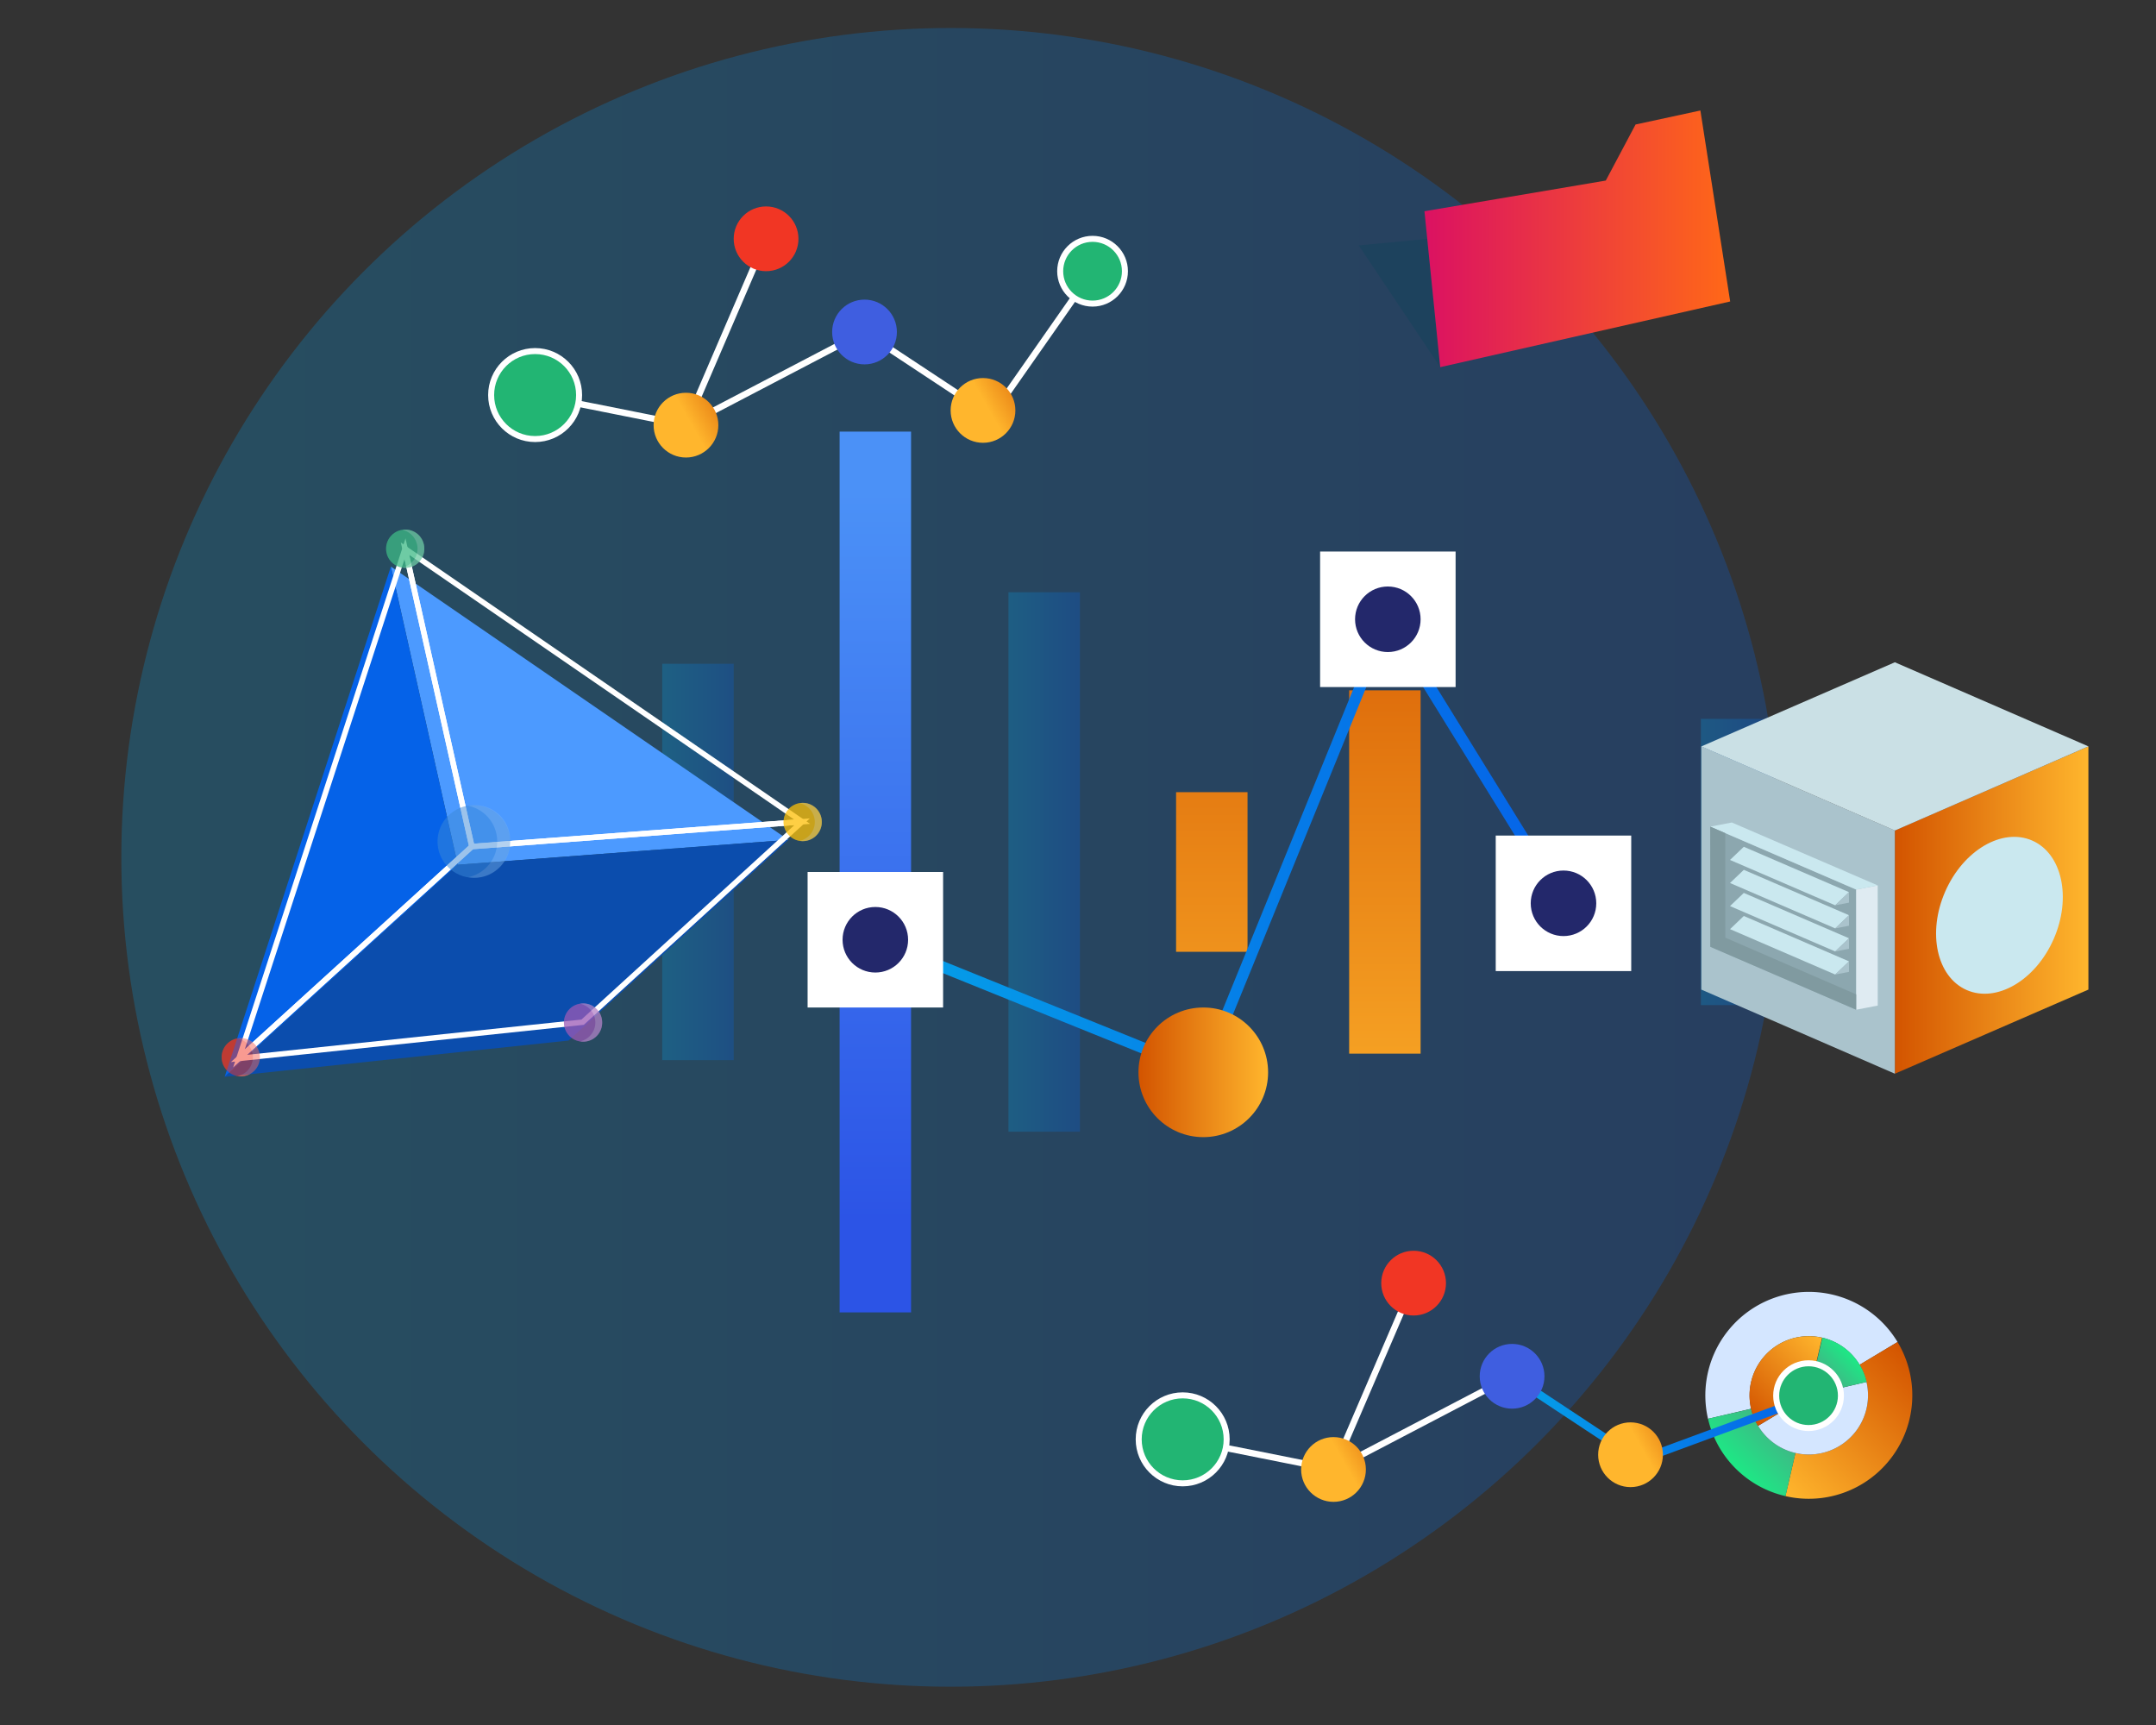 <svg id="Layer_1" data-name="Layer 1" xmlns="http://www.w3.org/2000/svg" xmlns:xlink="http://www.w3.org/1999/xlink" viewBox="0 0 650 520"><rect x="0" y="0" width="650" height="520" fill="#333333" stroke="none"/><defs><style>.cls-1{fill:#d4e6ff;}.cls-2{fill:url(#linear-gradient);}.cls-3{fill:url(#linear-gradient-2);}.cls-4{fill:url(#linear-gradient-3);}.cls-5{fill:url(#linear-gradient-4);}.cls-20,.cls-6{opacity:0.25;}.cls-6{fill:url(#linear-gradient-5);}.cls-7{fill:url(#linear-gradient-6);}.cls-8{fill:url(#linear-gradient-7);}.cls-9{fill:url(#linear-gradient-8);}.cls-10{opacity:0.26;}.cls-11{fill:url(#linear-gradient-9);}.cls-12{fill:url(#linear-gradient-10);}.cls-13{fill:url(#linear-gradient-11);}.cls-14,.cls-24,.cls-29,.cls-34{fill:none;}.cls-14,.cls-24,.cls-29,.cls-32,.cls-34{stroke-miterlimit:10;}.cls-14{stroke-width:3.4px;stroke:url(#linear-gradient-12);}.cls-15,.cls-20{fill:#fff;}.cls-16{fill:#23286b;}.cls-17{fill:url(#linear-gradient-13);}.cls-18{opacity:0.5;}.cls-19{fill:#f13624;}.cls-21{fill:#4c9aff;}.cls-22{fill:#0562e8;}.cls-23{fill:#0b4dad;}.cls-24,.cls-29,.cls-32{stroke:#fff;}.cls-24{stroke-width:1.65px;}.cls-25{fill:#3dba85;}.cls-26{fill:#fdc005;}.cls-27{fill:#9b59b6;}.cls-28{fill:#3988d8;}.cls-29{stroke-width:1.92px;}.cls-30{fill:url(#linear-gradient-14);}.cls-31{fill:url(#linear-gradient-15);}.cls-32{fill:#22b573;stroke-width:1.81px;}.cls-33{fill:#3f5ee0;}.cls-34{stroke-width:2.44px;stroke:url(#linear-gradient-16);}.cls-35{fill:url(#linear-gradient-17);}.cls-36{fill:url(#linear-gradient-18);}.cls-37{fill:#1d425d;}.cls-38{fill:url(#linear-gradient-19);}.cls-39{fill:url(#linear-gradient-20);}.cls-40{fill:#aac3cc;}.cls-41{fill:#cae0e5;}.cls-42{fill:#8ca7af;}.cls-43{fill:#dfebf2;}.cls-44{fill:#cae8ef;}.cls-45{fill:#809aa0;}</style><linearGradient id="linear-gradient" x1="-275.8" y1="856.86" x2="-315.93" y2="816.73" gradientTransform="translate(-277.56 135.98) rotate(-90)" gradientUnits="userSpaceOnUse"><stop offset="0" stop-color="#d35400"/><stop offset="1" stop-color="#ffb62d"/></linearGradient><linearGradient id="linear-gradient-2" x1="696.28" y1="644.12" x2="712.33" y2="644.12" gradientTransform="translate(1482.43 394.47) rotate(135)" gradientUnits="userSpaceOnUse"><stop offset="0" stop-color="#3dba85"/><stop offset="1" stop-color="#1de885"/></linearGradient><linearGradient id="linear-gradient-3" x1="-279.59" y1="842.32" x2="-302.54" y2="819.37" gradientTransform="translate(1368.23 705.28) rotate(90)" xlink:href="#linear-gradient"/><linearGradient id="linear-gradient-4" x1="689.79" y1="644.12" x2="698.97" y2="644.12" gradientTransform="translate(-391.76 446.79) rotate(-45)" xlink:href="#linear-gradient-2"/><linearGradient id="linear-gradient-5" x1="36.58" y1="258.45" x2="536.6" y2="258.45" gradientUnits="userSpaceOnUse"><stop offset="0" stop-color="#05a1e8"/><stop offset="1" stop-color="#0562e8"/></linearGradient><linearGradient id="linear-gradient-6" x1="-1030.67" y1="21.34" x2="-1030.67" y2="241" gradientTransform="translate(1294.57 126.94)" gradientUnits="userSpaceOnUse"><stop offset="0" stop-color="#4b91f7"/><stop offset="1" stop-color="#2c54e6"/></linearGradient><linearGradient id="linear-gradient-7" x1="-929.24" y1="21.34" x2="-929.24" y2="241" gradientTransform="translate(1294.57 126.94)" xlink:href="#linear-gradient"/><linearGradient id="linear-gradient-8" x1="-877.05" y1="21.34" x2="-877.05" y2="241" gradientTransform="translate(1294.57 126.94)" xlink:href="#linear-gradient"/><linearGradient id="linear-gradient-9" x1="199.66" y1="259.84" x2="221.2" y2="259.84" xlink:href="#linear-gradient-5"/><linearGradient id="linear-gradient-10" x1="304.04" y1="259.84" x2="325.58" y2="259.84" xlink:href="#linear-gradient-5"/><linearGradient id="linear-gradient-11" x1="512.79" y1="259.84" x2="534.32" y2="259.84" xlink:href="#linear-gradient-5"/><linearGradient id="linear-gradient-12" x1="-1031.3" y1="127.26" x2="-821.76" y2="127.26" gradientTransform="translate(1294.57 126.94)" xlink:href="#linear-gradient-5"/><linearGradient id="linear-gradient-13" x1="-951.34" y1="196.31" x2="-912.27" y2="196.31" gradientTransform="translate(1294.57 126.94)" xlink:href="#linear-gradient"/><linearGradient id="linear-gradient-14" x1="7006.94" y1="131.25" x2="7026.46" y2="131.25" gradientTransform="matrix(-0.87, 0.49, 0.49, 0.87, 6277.91, -3392.21)" xlink:href="#linear-gradient"/><linearGradient id="linear-gradient-15" x1="6926.49" y1="170.84" x2="6946.01" y2="170.84" gradientTransform="matrix(-0.87, 0.49, 0.49, 0.87, 6277.91, -3392.21)" xlink:href="#linear-gradient"/><linearGradient id="linear-gradient-16" x1="455.07" y1="427.71" x2="545.68" y2="427.71" xlink:href="#linear-gradient-5"/><linearGradient id="linear-gradient-17" x1="6989.05" y1="501.24" x2="7008.57" y2="501.24" gradientTransform="matrix(-0.87, 0.49, 0.49, 0.87, 6277.91, -3392.21)" xlink:href="#linear-gradient"/><linearGradient id="linear-gradient-18" x1="6908.6" y1="540.83" x2="6928.12" y2="540.83" gradientTransform="matrix(-0.87, 0.49, 0.49, 0.87, 6277.91, -3392.21)" xlink:href="#linear-gradient"/><linearGradient id="linear-gradient-19" x1="429.45" y1="71.99" x2="521.62" y2="71.99" gradientUnits="userSpaceOnUse"><stop offset="0" stop-color="#db1162"/><stop offset="1" stop-color="#ff6817"/></linearGradient><linearGradient id="linear-gradient-20" x1="571.27" y1="274.33" x2="629.62" y2="274.33" gradientTransform="matrix(1, 0, 0, 1, 0, 0)" xlink:href="#linear-gradient"/></defs><path class="cls-1" d="M514.94,427.7a31.21,31.21,0,0,1,57.14-23.15l-11.44,6.88a17.86,17.86,0,0,0-32.7,13.24Z"/><path class="cls-2" d="M572.08,404.55A31.2,31.2,0,0,1,538.28,451l3-13a17.85,17.85,0,0,0,19.34-26.59Z"/><path class="cls-3" d="M523.27,442.69a31,31,0,0,1-8.33-15l13-3A17.88,17.88,0,0,0,541.3,438l-3,13A31,31,0,0,1,523.27,442.69Z"/><path class="cls-1" d="M562.72,416.59a17.85,17.85,0,0,1-30,16.66,17.38,17.38,0,0,1-2.68-3.43l6.54-3.93a10.21,10.21,0,0,0,18.7-7.57Z"/><path class="cls-4" d="M530,429.83a17.85,17.85,0,0,1,19.33-26.58l-1.73,7.43a10.22,10.22,0,0,0-11.06,15.21Z"/><path class="cls-5" d="M558,408a17.81,17.81,0,0,1,4.77,8.58l-7.44,1.73a10.11,10.11,0,0,0-2.72-4.91,10.28,10.28,0,0,0-4.92-2.73l1.73-7.43A17.71,17.71,0,0,1,558,408Z"/><circle class="cls-6" cx="286.59" cy="258.45" r="250.01"/><rect class="cls-7" x="253.13" y="130.11" width="21.54" height="265.51"/><rect class="cls-8" x="354.57" y="238.8" width="21.54" height="48.12"/><rect class="cls-9" x="406.75" y="208.1" width="21.54" height="109.52"/><g class="cls-10"><rect class="cls-11" x="199.66" y="200.1" width="21.54" height="119.48"/><rect class="cls-12" x="304.04" y="178.53" width="21.54" height="162.62"/><rect class="cls-13" x="512.79" y="216.7" width="21.54" height="86.29"/></g><polyline class="cls-14" points="263.9 283.29 362.76 323.25 418.41 186.68 471.37 272.3"/><rect class="cls-15" x="243.48" y="262.86" width="40.85" height="40.85"/><circle class="cls-16" cx="263.9" cy="283.29" r="9.88"/><rect class="cls-15" x="397.99" y="166.26" width="40.85" height="40.85"/><circle class="cls-16" cx="418.41" cy="186.68" r="9.88"/><rect class="cls-15" x="450.94" y="251.88" width="40.85" height="40.85"/><circle class="cls-16" cx="471.37" cy="272.3" r="9.88"/><circle class="cls-17" cx="362.77" cy="323.25" r="19.54"/><g class="cls-18"><circle class="cls-19" cx="72.58" cy="318.7" r="5.76"/><path class="cls-20" d="M78.34,318.7a5.67,5.67,0,0,1-5.58,5.76,6,6,0,0,1-1.05-.1,5.8,5.8,0,0,0,0-11.32,5.19,5.19,0,0,1,1.05-.11A5.68,5.68,0,0,1,78.34,318.7Z"/></g><polygon class="cls-21" points="138.01 260.67 117.85 170.79 237.69 253.18 138.01 260.67"/><polygon class="cls-22" points="138.01 260.67 117.85 170.79 67.73 324.62 138.01 260.67"/><polygon class="cls-23" points="138.01 260.67 237.69 253.18 171.43 313.67 67.73 324.62 138.01 260.67"/><polygon class="cls-24" points="142.26 255.19 122.11 165.41 241.84 247.71 142.26 255.19"/><polygon class="cls-24" points="142.26 255.19 122.11 165.41 72.04 319.07 142.26 255.19"/><polygon class="cls-24" points="142.26 255.19 241.84 247.71 175.65 308.14 72.04 319.07 142.26 255.19"/><g class="cls-18"><circle class="cls-25" cx="122.16" cy="165.41" r="5.76"/><path class="cls-20" d="M127.92,165.41a5.67,5.67,0,0,1-5.58,5.76,5.91,5.91,0,0,1-1-.1,5.8,5.8,0,0,0,0-11.32,5.1,5.1,0,0,1,1-.1A5.67,5.67,0,0,1,127.92,165.41Z"/></g><g class="cls-18"><circle class="cls-26" cx="241.99" cy="247.79" r="5.76"/><path class="cls-20" d="M247.76,247.79a5.68,5.68,0,0,1-5.58,5.77,6,6,0,0,1-1.05-.1,5.81,5.81,0,0,0,0-11.33,6,6,0,0,1,1.05-.1A5.67,5.67,0,0,1,247.76,247.79Z"/></g><g class="cls-18"><circle class="cls-27" cx="175.78" cy="308.25" r="5.76"/><path class="cls-20" d="M181.54,308.25A5.67,5.67,0,0,1,176,314a5.19,5.19,0,0,1-1.05-.1,5.8,5.8,0,0,0,0-11.32,6,6,0,0,1,1.05-.1A5.67,5.67,0,0,1,181.54,308.25Z"/></g><g class="cls-18"><circle class="cls-25" cx="122.16" cy="165.41" r="5.76"/><path class="cls-20" d="M127.92,165.41a5.67,5.67,0,0,1-5.58,5.76,5.91,5.91,0,0,1-1-.1,5.8,5.8,0,0,0,0-11.32,5.1,5.1,0,0,1,1-.1A5.67,5.67,0,0,1,127.92,165.41Z"/></g><g class="cls-18"><circle class="cls-28" cx="142.86" cy="253.67" r="10.95"/><path class="cls-20" d="M153.81,253.67a10.77,10.77,0,0,1-10.6,10.94,10,10,0,0,1-2-.19,11,11,0,0,0,0-21.51,10.6,10.6,0,0,1,12.59,10.76Z"/></g><g class="cls-18"><circle class="cls-26" cx="241.99" cy="247.79" r="5.76"/><path class="cls-20" d="M247.76,247.79a5.68,5.68,0,0,1-5.58,5.77,6,6,0,0,1-1.05-.1,5.81,5.81,0,0,0,0-11.33,6,6,0,0,1,1.05-.1A5.67,5.67,0,0,1,247.76,247.79Z"/></g><g class="cls-18"><circle class="cls-27" cx="175.78" cy="308.25" r="5.76"/><path class="cls-20" d="M181.54,308.25A5.67,5.67,0,0,1,176,314a5.19,5.19,0,0,1-1.05-.1,5.8,5.8,0,0,0,0-11.32,6,6,0,0,1,1.05-.1A5.67,5.67,0,0,1,181.54,308.25Z"/></g><g class="cls-18"><circle class="cls-19" cx="72.58" cy="318.7" r="5.76"/><path class="cls-20" d="M78.34,318.7a5.67,5.67,0,0,1-5.58,5.76,6,6,0,0,1-1.05-.1,5.8,5.8,0,0,0,0-11.32,5.19,5.19,0,0,1,1.05-.11A5.68,5.68,0,0,1,78.34,318.7Z"/></g><polyline class="cls-29" points="161.33 119.09 206.81 128.16 230.96 72 206.81 128.16 260.52 100.08 298.87 125.4 329.39 81.76"/><circle class="cls-30" cx="206.81" cy="128.16" r="9.76"/><circle class="cls-31" cx="296.36" cy="123.72" r="9.76"/><circle class="cls-19" cx="230.96" cy="71.99" r="9.76"/><circle class="cls-32" cx="329.39" cy="81.76" r="9.76"/><circle class="cls-32" cx="161.33" cy="119.09" r="13.26"/><circle class="cls-33" cx="260.64" cy="100.08" r="9.76"/><polyline class="cls-29" points="356.56 433.89 402.03 442.96 426.18 386.8 402.03 442.96 455.75 414.88 494.09 440.21"/><polyline class="cls-34" points="455.75 414.88 494.09 440.21 545.25 421.35"/><circle class="cls-35" cx="402.03" cy="442.97" r="9.76"/><circle class="cls-36" cx="491.58" cy="438.53" r="9.76"/><circle class="cls-19" cx="426.18" cy="386.8" r="9.76"/><circle class="cls-32" cx="545.25" cy="420.72" r="9.76"/><circle class="cls-32" cx="356.56" cy="433.89" r="13.26"/><circle class="cls-33" cx="455.87" cy="414.88" r="9.76"/><polygon class="cls-37" points="430.29 72 409.64 73.98 434.2 110.68 430.29 72"/><polygon class="cls-38" points="429.45 63.68 434.2 110.68 521.62 90.88 512.64 33.31 493.1 37.53 484.12 54.43 429.45 63.68"/><polygon class="cls-39" points="629.62 298.31 571.27 323.67 571.27 250.35 629.62 224.99 629.62 298.31"/><polygon class="cls-40" points="512.92 298.31 571.27 323.67 571.27 250.35 512.92 224.99 512.92 298.31"/><polygon class="cls-41" points="512.92 225.01 571.27 250.37 629.62 224.99 571.27 199.64 512.92 225.01"/><polygon class="cls-42" points="515.64 285.41 559.61 304.38 559.6 268.16 515.62 249.19 515.64 285.41"/><polygon class="cls-43" points="566.11 303.13 559.61 304.38 559.6 268.16 566.1 266.9 566.11 303.13"/><polygon class="cls-44" points="566.1 266.9 559.6 268.16 515.62 249.19 522.12 247.94 566.1 266.9"/><polygon class="cls-44" points="521.57 259.23 553.28 272.9 557.43 268.93 525.73 255.26 521.57 259.23"/><polygon class="cls-40" points="553.28 272.9 557.44 272.1 557.43 268.93 553.28 272.9"/><polygon class="cls-44" points="521.57 266.18 553.28 279.86 557.44 275.89 525.73 262.21 521.57 266.18"/><polygon class="cls-40" points="553.28 279.86 557.44 279.06 557.44 275.89 553.28 279.86"/><polygon class="cls-44" points="521.57 273.14 553.28 286.81 557.44 282.84 525.73 269.17 521.57 273.14"/><polygon class="cls-40" points="553.28 286.81 557.44 286.01 557.44 282.84 553.28 286.81"/><polygon class="cls-44" points="521.58 280.09 553.28 293.77 557.44 289.8 525.73 276.12 521.58 280.09"/><polygon class="cls-40" points="553.28 293.77 557.44 292.97 557.44 289.8 553.28 293.77"/><polygon class="cls-45" points="520.14 251.14 520.15 282.66 559.61 299.75 559.61 304.38 515.64 285.41 515.62 249.19 520.14 251.14"/><ellipse class="cls-44" cx="602.78" cy="275.89" rx="24.6" ry="17.85" transform="translate(107.97 717.05) rotate(-66.31)"/></svg>
